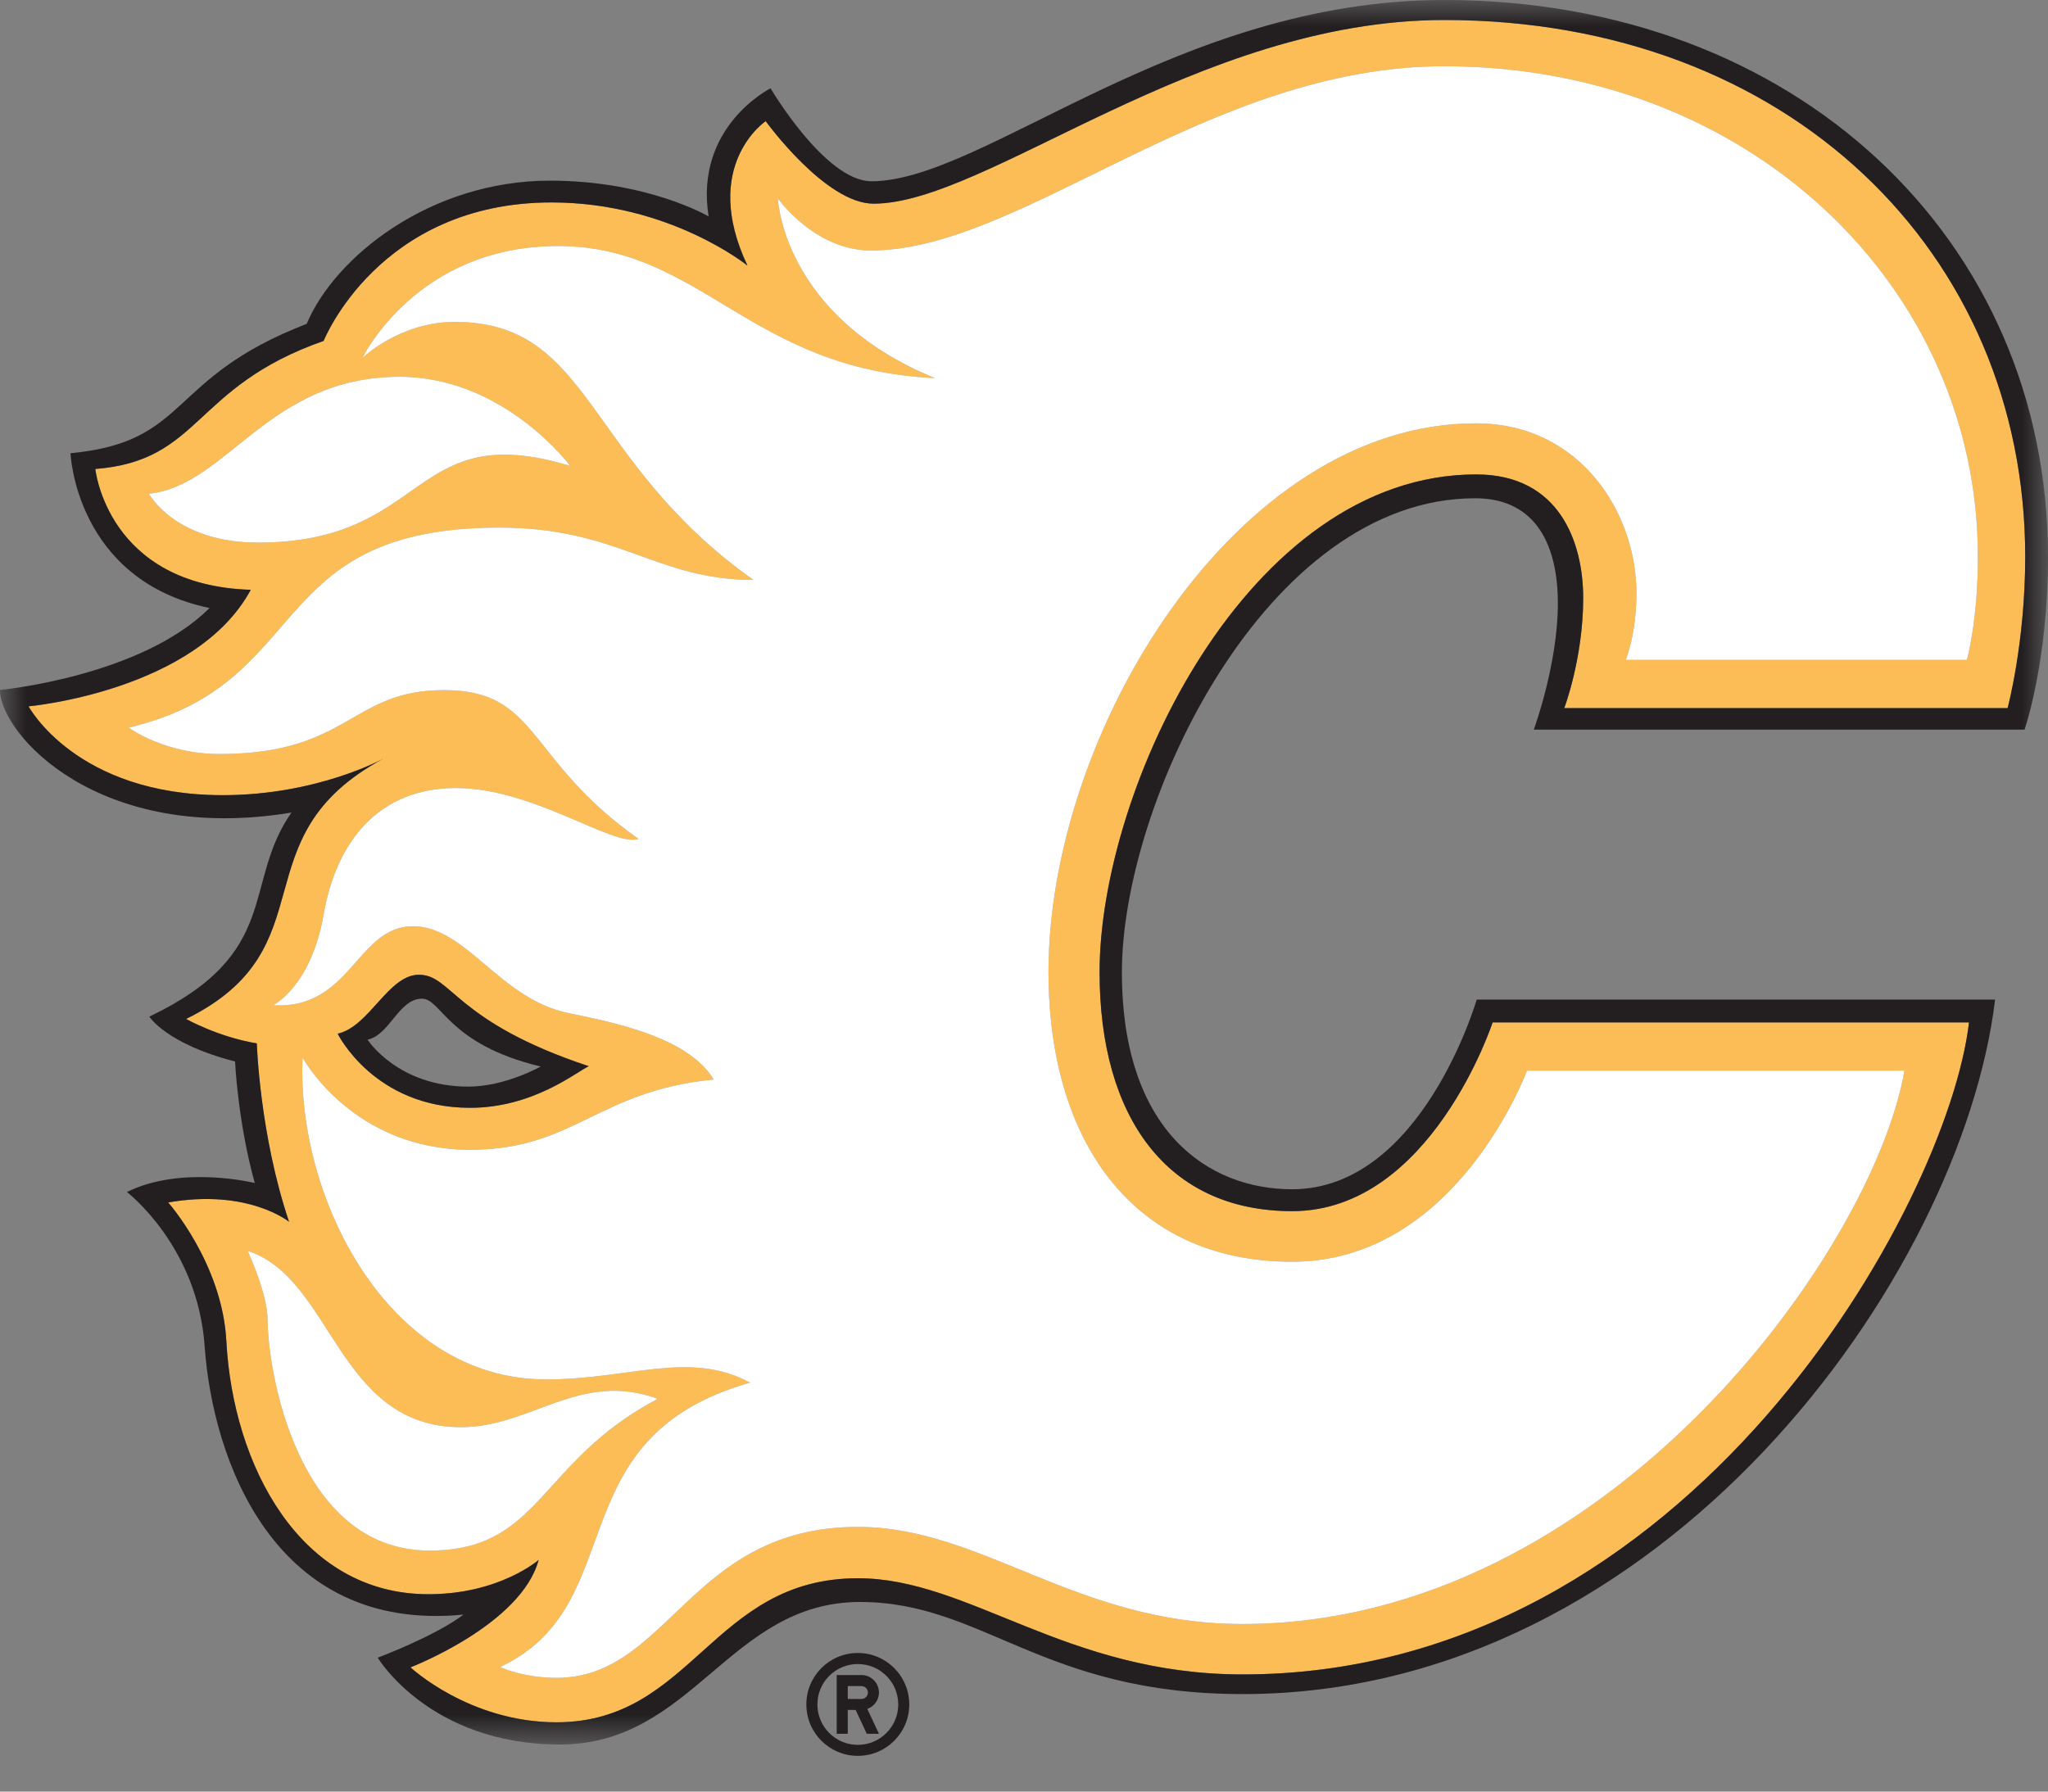 <svg width="40" height="35" viewBox="0 0 40 35" fill="none" xmlns="http://www.w3.org/2000/svg">
<rect x="0" y="0" width="40" height="35" fill="#808080" stroke="none"/>
<path fill-rule="evenodd" clip-rule="evenodd" d="M6.595 20.194C7.215 20.056 7.584 19.042 8.182 19.042C8.827 19.042 8.88 19.961 11.5 20.829C11.258 20.94 10.418 21.642 9.179 21.642C7.305 21.642 6.595 20.194 6.595 20.194V20.194ZM28.825 8.27C24.139 8.27 20.478 14.305 20.478 18.988C20.478 22.269 22.107 24.649 25.237 24.649C28.454 24.649 29.824 20.915 29.824 20.915H37.196C36.587 24.419 31.395 31.726 24.261 31.726C21.015 31.726 19.181 29.829 16.754 29.829C13.475 29.829 13.07 32.778 10.869 32.778C10.205 32.778 9.768 32.566 9.768 32.566C12.37 31.346 10.84 28.095 14.649 27.009C13.469 26.372 12.298 26.948 10.665 26.948C7.551 26.948 5.785 23.35 5.91 20.661C5.91 20.661 6.884 22.46 9.183 22.46C11.215 22.46 11.665 21.31 13.939 21.089C13.46 20.306 12.182 20.009 11.105 19.792C9.763 19.52 9.105 18.095 8.066 18.095C6.968 18.095 6.853 19.728 5.332 19.638C5.332 19.638 6.075 19.279 6.321 17.864C6.565 16.455 7.385 15.395 8.904 15.395C10.431 15.395 11.96 16.548 12.472 16.39C10.256 14.825 10.535 13.482 8.667 13.482C6.846 13.482 6.83 14.73 4.284 14.73C3.204 14.73 2.512 14.214 2.512 14.214C6.139 13.364 5.126 10.307 9.758 10.307C12.083 10.307 12.815 11.329 14.715 11.329C11.406 8.984 11.573 6.289 8.883 6.289C7.806 6.289 7.08 6.991 7.08 6.991C7.08 6.991 8.127 4.806 10.898 4.806C13.693 4.806 14.642 7.218 18.26 7.388C15.275 6.165 15.193 3.875 15.193 3.875C15.193 3.875 15.905 4.893 17.012 4.893C19.959 4.893 23.599 1.294 28.21 1.294C34.168 1.294 38.631 5.603 38.631 10.879C38.631 12.129 38.416 12.892 38.416 12.892H31.753C31.753 12.892 31.962 12.389 31.962 11.586C31.962 10.031 30.873 8.27 28.825 8.27V8.27ZM8.388 30.29C5.784 30.29 5.227 26.723 5.227 25.792C5.227 25.275 4.837 24.437 4.837 24.437C6.506 24.975 6.581 27.881 9.009 27.881C10.374 27.881 11.327 26.77 12.847 27.327C10.511 28.556 10.572 30.29 8.388 30.29V30.29ZM2.908 9.646C4.45 9.481 5.234 7.361 7.806 7.361C9.848 7.361 11.136 9.102 11.136 9.102C7.998 8.149 8.402 10.6 5.035 10.6C3.423 10.6 2.908 9.646 2.908 9.646V9.646ZM39.211 13.834C39.211 13.834 39.555 12.55 39.555 10.879C39.555 4.934 34.918 0.391 28.21 0.391C23.377 0.391 19.271 3.979 17.062 3.979C16.12 3.979 14.955 2.366 14.955 2.366C14.955 2.366 13.672 3.229 14.599 5.189C14.599 5.189 13.08 3.955 10.774 3.955C7.396 3.955 6.321 6.66 6.321 6.66C3.751 7.56 3.941 8.998 1.862 9.162C1.862 9.162 2.092 11.435 4.898 11.522C3.827 13.504 0.558 13.799 0.558 13.799C0.558 13.799 1.484 15.534 4.351 15.534C6.202 15.534 7.491 14.819 7.491 14.819C4.619 16.365 6.468 18.51 3.635 19.906C3.635 19.906 4.261 20.259 5.016 20.383C5.016 20.383 5.071 22.167 5.646 23.869C5.646 23.869 4.851 23.217 3.285 23.491C3.285 23.491 4.341 24.683 4.421 26.199C4.55 28.63 5.861 31.144 8.366 31.144C9.757 31.144 10.52 30.474 10.52 30.474C10.181 31.741 8.018 32.573 8.018 32.573C8.018 32.573 9.164 33.646 10.869 33.646C13.53 33.646 13.909 30.832 16.754 30.832C18.932 30.832 20.813 32.711 24.271 32.711C33.019 32.711 38.048 23.504 38.457 19.974H29.153C29.153 19.974 27.946 23.661 25.237 23.661C22.797 23.661 21.476 21.83 21.476 18.992C21.476 15.397 24.369 9.268 28.832 9.268C30.462 9.268 30.922 10.6 30.922 11.682C30.922 12.858 30.552 13.834 30.552 13.834H39.211Z" fill="#FCBD57"/>
<path fill-rule="evenodd" clip-rule="evenodd" d="M38.416 12.892C38.416 12.892 38.631 12.129 38.631 10.879C38.631 5.603 34.168 1.294 28.21 1.294C23.599 1.294 19.959 4.893 17.012 4.893C15.905 4.893 15.193 3.875 15.193 3.875C15.193 3.875 15.275 6.165 18.26 7.387C14.642 7.218 13.693 4.806 10.898 4.806C8.127 4.806 7.08 6.991 7.08 6.991C7.08 6.991 7.806 6.289 8.883 6.289C11.573 6.289 11.406 8.984 14.715 11.329C12.815 11.329 12.083 10.307 9.758 10.307C5.126 10.307 6.139 13.364 2.512 14.214C2.512 14.214 3.204 14.73 4.284 14.73C6.83 14.73 6.846 13.482 8.667 13.482C10.535 13.482 10.256 14.825 12.472 16.39C11.96 16.548 10.431 15.395 8.904 15.395C7.385 15.395 6.565 16.455 6.321 17.864C6.075 19.279 5.332 19.638 5.332 19.638C6.853 19.728 6.968 18.095 8.066 18.095C9.105 18.095 9.763 19.52 11.105 19.792C12.182 20.009 13.46 20.306 13.94 21.089C11.665 21.31 11.215 22.461 9.183 22.461C6.884 22.461 5.91 20.661 5.91 20.661C5.785 23.35 7.551 26.948 10.665 26.948C12.298 26.948 13.469 26.372 14.649 27.01C10.84 28.095 12.37 31.346 9.768 32.566C9.768 32.566 10.206 32.778 10.869 32.778C13.07 32.778 13.475 29.829 16.755 29.829C19.181 29.829 21.015 31.726 24.261 31.726C31.395 31.726 36.587 24.419 37.196 20.915H29.824C29.824 20.915 28.454 24.649 25.237 24.649C22.107 24.649 20.478 22.269 20.478 18.988C20.478 14.305 24.139 8.27 28.825 8.27C30.873 8.27 31.962 10.031 31.962 11.586C31.962 12.389 31.753 12.892 31.753 12.892H38.416Z" fill="white"/>
<path fill-rule="evenodd" clip-rule="evenodd" d="M11.136 9.102C11.136 9.102 9.848 7.361 7.806 7.361C5.234 7.361 4.45 9.481 2.908 9.646C2.908 9.646 3.423 10.6 5.035 10.6C8.402 10.6 7.998 8.149 11.136 9.102" fill="white"/>
<path fill-rule="evenodd" clip-rule="evenodd" d="M12.847 27.327C11.327 26.77 10.374 27.881 9.009 27.881C6.581 27.881 6.506 24.975 4.837 24.437C4.837 24.437 5.227 25.275 5.227 25.792C5.227 26.723 5.784 30.291 8.388 30.291C10.572 30.291 10.511 28.556 12.847 27.327" fill="white"/>
<mask id="mask0_4061_12745" style="mask-type:luminance" maskUnits="userSpaceOnUse" x="0" y="0" width="40" height="35">
<path fill-rule="evenodd" clip-rule="evenodd" d="M0 0V34.08H40V0L0 0L0 0Z" fill="white"/>
</mask>
<g mask="url(#mask0_4061_12745)">
<path fill-rule="evenodd" clip-rule="evenodd" d="M28.832 9.268C24.369 9.268 21.476 15.397 21.476 18.992C21.476 21.83 22.797 23.661 25.237 23.661C27.946 23.661 29.153 19.973 29.153 19.973H38.457C38.048 23.503 33.019 32.711 24.271 32.711C20.813 32.711 18.932 30.832 16.755 30.832C13.909 30.832 13.53 33.646 10.869 33.646C9.164 33.646 8.018 32.573 8.018 32.573C8.018 32.573 10.181 31.74 10.52 30.474C10.52 30.474 9.757 31.144 8.366 31.144C5.861 31.144 4.55 28.63 4.421 26.199C4.341 24.683 3.285 23.491 3.285 23.491C4.851 23.217 5.646 23.869 5.646 23.869C5.071 22.167 5.016 20.383 5.016 20.383C4.261 20.259 3.635 19.906 3.635 19.906C6.468 18.51 4.619 16.364 7.491 14.819C7.491 14.819 6.202 15.534 4.351 15.534C1.484 15.534 0.558 13.799 0.558 13.799C0.558 13.799 3.827 13.504 4.898 11.522C2.092 11.435 1.862 9.162 1.862 9.162C3.941 8.998 3.751 7.56 6.321 6.66C6.321 6.66 7.396 3.955 10.774 3.955C13.08 3.955 14.599 5.189 14.599 5.189C13.672 3.228 14.955 2.367 14.955 2.367C14.955 2.367 16.12 3.979 17.062 3.979C19.271 3.979 23.377 0.391 28.21 0.391C34.918 0.391 39.555 4.934 39.555 10.879C39.555 12.549 39.211 13.834 39.211 13.834H30.552C30.552 13.834 30.922 12.858 30.922 11.682C30.922 10.599 30.462 9.268 28.832 9.268V9.268ZM39.542 14.254C39.542 14.254 40 12.941 40 10.879C40 4.665 35.059 0 28.21 0C22.967 0 19.21 3.541 17.02 3.541C16.118 3.541 15.05 1.725 15.05 1.725C15.05 1.725 13.56 2.468 13.84 4.228C13.84 4.228 12.657 3.529 10.741 3.529C8.401 3.529 6.537 5.02 5.99 6.327C3.245 7.383 3.725 8.634 1.377 8.854C1.377 8.854 1.473 11.329 4.092 11.878C2.75 13.219 -6.10352e-05 13.479 -6.10352e-05 13.479C-6.10352e-05 14.325 1.908 16.499 5.692 15.874C4.721 17.269 5.522 18.617 2.917 19.86C2.917 19.86 3.242 20.39 4.591 20.737C4.591 20.737 4.644 21.918 4.976 23.111C4.976 23.111 3.547 22.756 2.479 23.287C2.479 23.287 3.86 24.341 3.997 26.299C4.152 28.511 5.35 31.908 9.053 31.542C8.492 31.968 7.377 32.384 7.377 32.384C7.377 32.384 8.392 34.08 10.935 34.08C13.542 34.08 14.245 31.296 16.798 31.296C19.204 31.296 20.353 33.095 24.271 33.095C32.489 33.095 38.314 24.944 38.967 19.527H28.842C28.842 19.527 27.771 23.233 25.237 23.233C23.595 23.233 21.912 22.096 21.912 18.992C21.912 15.663 24.735 9.734 28.812 9.734C30.023 9.734 30.427 10.685 30.427 11.787C30.427 12.978 29.957 14.254 29.957 14.254H39.542Z" fill="#231F20"/>
</g>
<path fill-rule="evenodd" clip-rule="evenodd" d="M10.561 20.835C10.561 20.835 9.867 21.228 9.148 21.228C7.767 21.228 7.179 20.311 7.179 20.311C7.616 20.216 7.788 19.51 8.242 19.51C8.622 19.51 8.745 20.403 10.561 20.835M6.595 20.194C6.595 20.194 7.305 21.642 9.179 21.642C10.418 21.642 11.258 20.94 11.5 20.829C8.88 19.961 8.827 19.042 8.182 19.042C7.584 19.042 7.215 20.056 6.595 20.194" fill="#231F20"/>
<path fill-rule="evenodd" clip-rule="evenodd" d="M16.754 34.087C16.318 34.087 15.965 33.733 15.965 33.297C15.965 32.861 16.318 32.508 16.754 32.508C17.19 32.508 17.544 32.861 17.544 33.297C17.544 33.733 17.19 34.087 16.754 34.087M16.754 32.292C16.199 32.292 15.749 32.742 15.749 33.297C15.749 33.852 16.199 34.302 16.754 34.302C17.309 34.302 17.759 33.852 17.759 33.297C17.759 32.742 17.309 32.292 16.754 32.292" fill="#231F20"/>
<path fill-rule="evenodd" clip-rule="evenodd" d="M16.826 33.19H16.558V32.939H16.826C16.896 32.939 16.951 32.995 16.951 33.065C16.951 33.134 16.896 33.19 16.826 33.19M17.167 33.065C17.167 32.876 17.014 32.723 16.826 32.723H16.342V33.871H16.558V33.405H16.712L16.929 33.871H17.167L16.94 33.385C17.072 33.338 17.167 33.212 17.167 33.065" fill="#231F20"/>
</svg>
